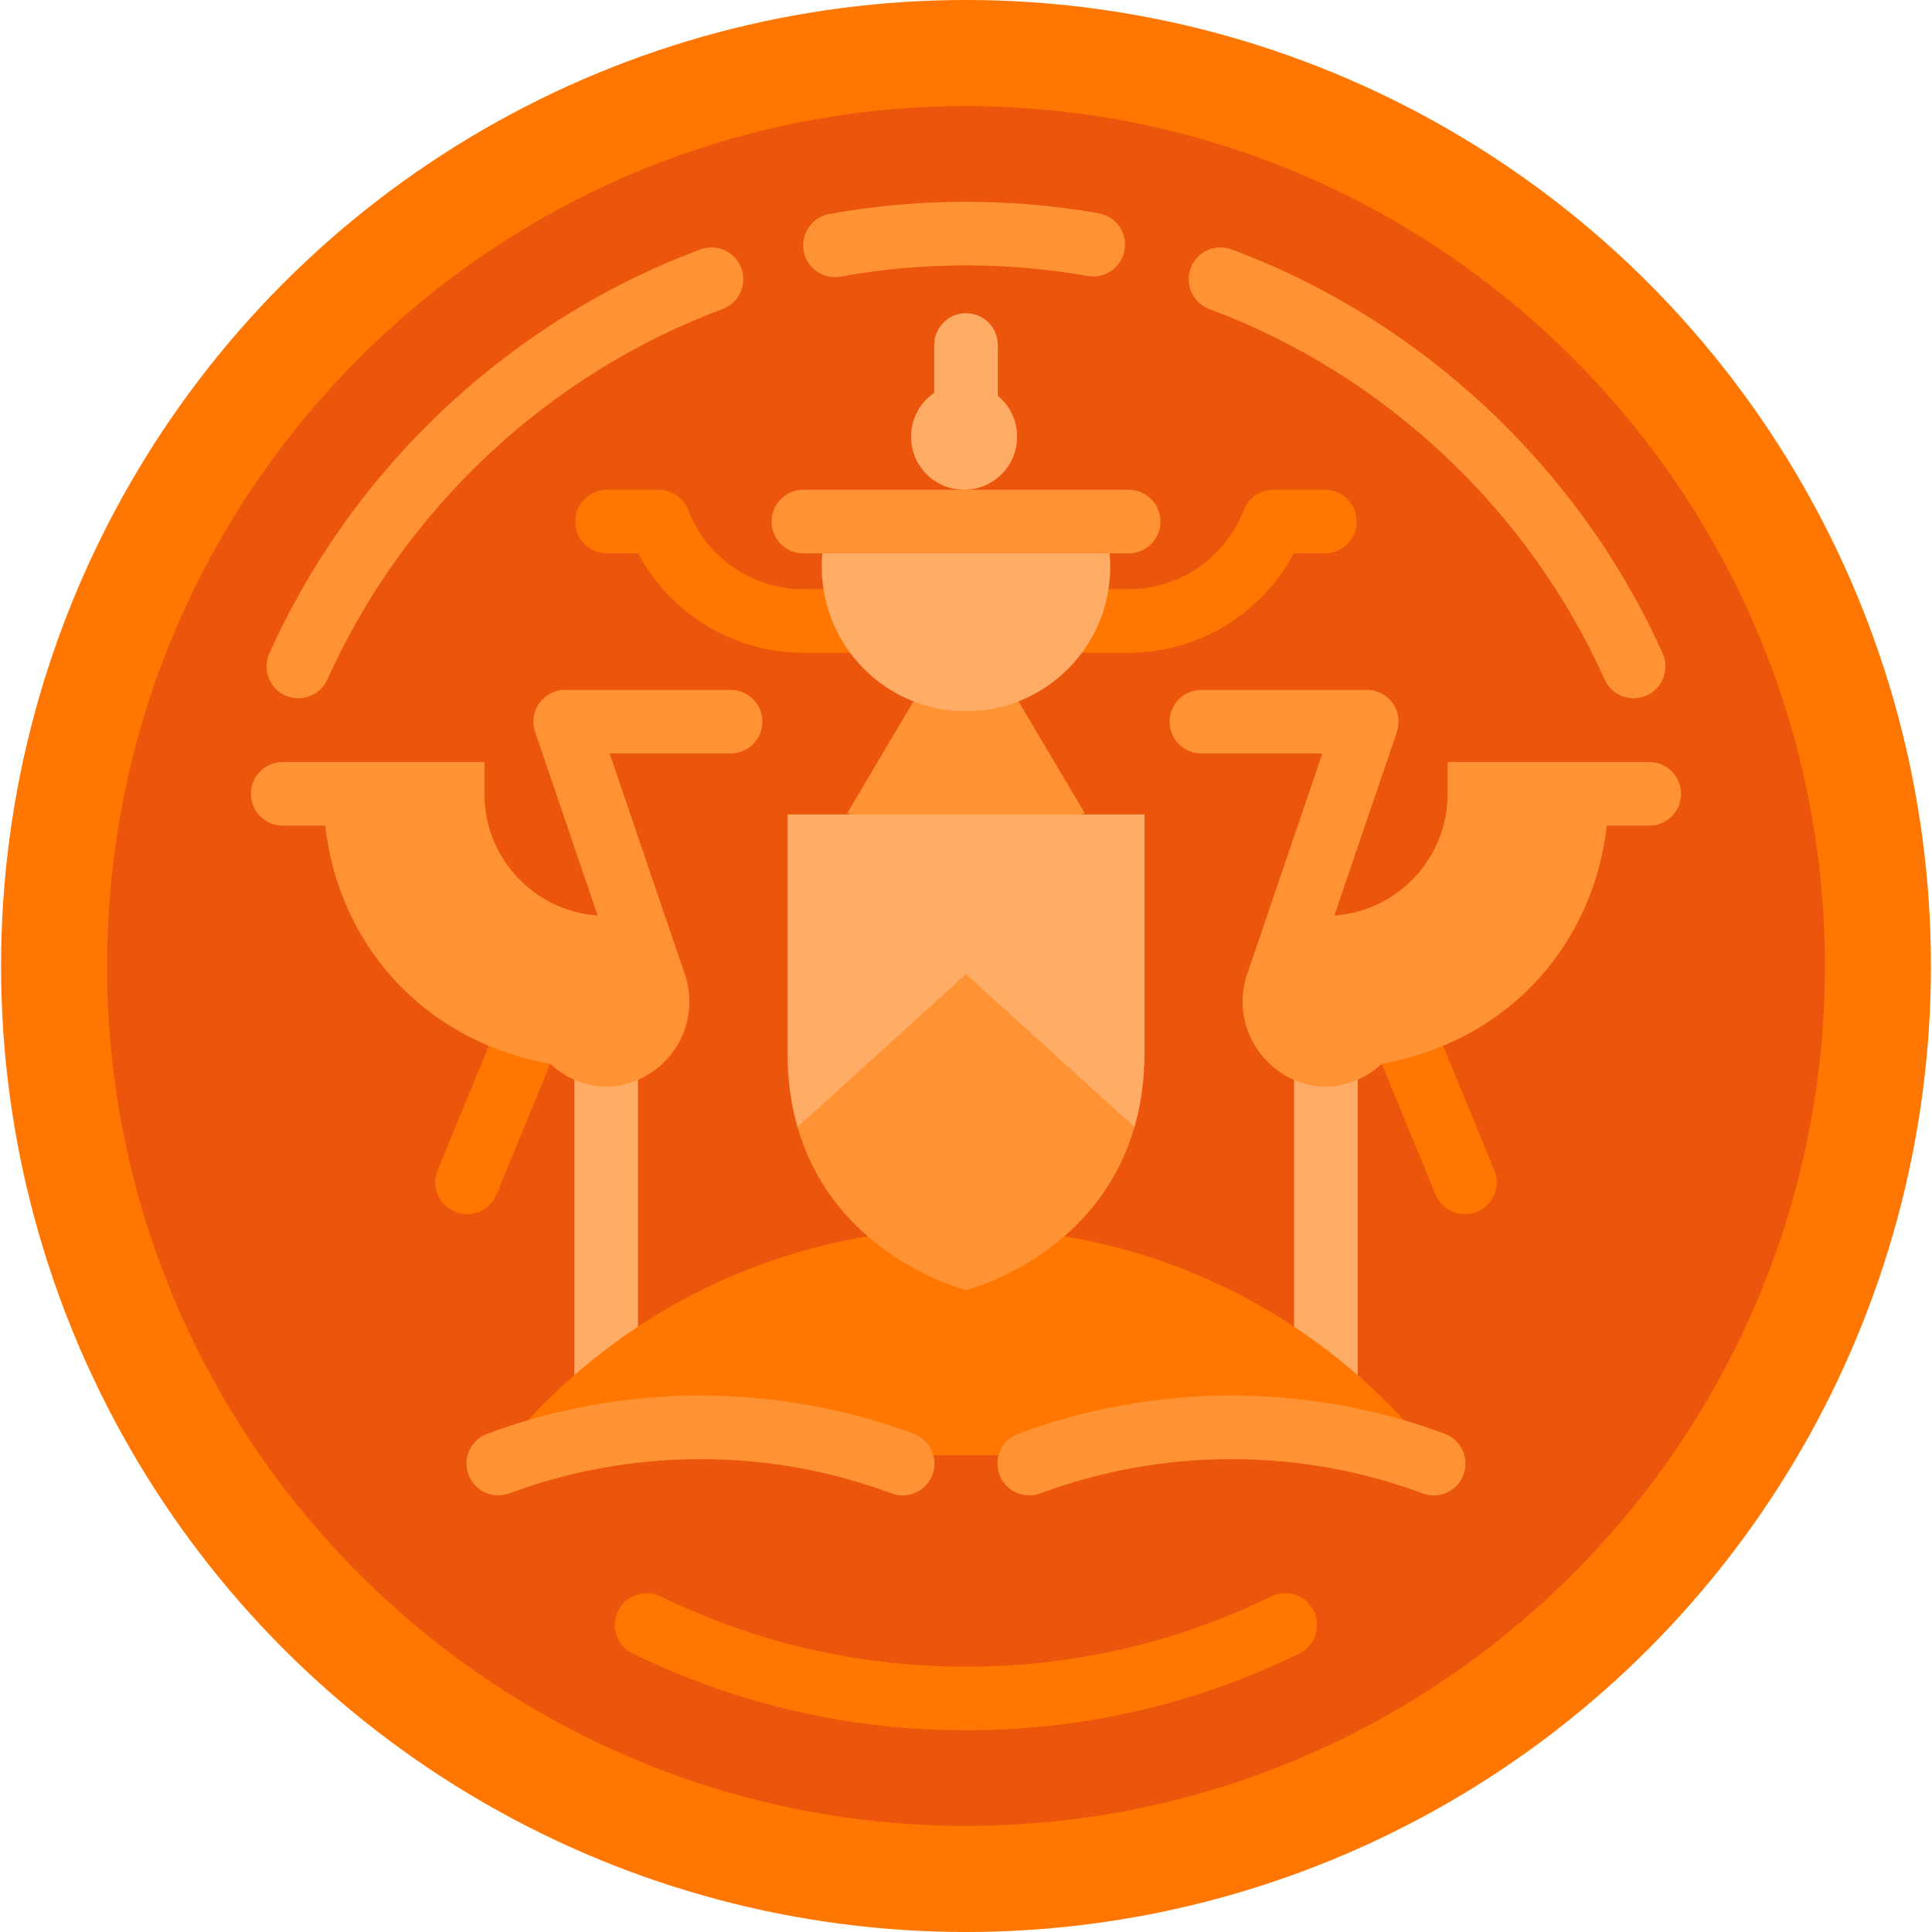 <?xml version="1.0" encoding="iso-8859-1"?>
<!-- Generator: Adobe Illustrator 19.0.0, SVG Export Plug-In . SVG Version: 6.00 Build 0)  -->
<svg version="1.1" id="Layer_1" xmlns="http://www.w3.org/2000/svg" xmlns:xlink="http://www.w3.org/1999/xlink" x="0px" y="0px"
	 viewBox="0 0 512 512" style="enable-background:new 0 0 512 512;" xml:space="preserve">
<ellipse style="fill:#FF7700;" cx="256" cy="256" rx="255.719" ry="256"/>
<path style="fill:#EB550C;" d="M256,483.869C130.491,483.869,28.382,381.647,28.382,256S130.491,28.131,256,28.131
	S483.618,130.353,483.618,256S381.509,483.869,256,483.869z"/>
<g>
	<rect x="152.206" y="281.988" style="fill:#FFAD66;" width="16.861" height="86.821"/>
	<rect x="342.944" y="281.988" style="fill:#FFAD66;" width="16.861" height="86.821"/>
</g>
<path style="fill:#FF7700;" d="M378.27,267.05l17.747,43.062c1.774,4.305-0.278,9.233-4.583,11.007
	c-1.051,0.433-2.138,0.638-3.208,0.638c-3.314,0-6.456-1.967-7.799-5.22l-17.747-43.062L378.27,267.05z"/>
<path style="fill:#FF9233;" d="M318.385,182.816h43.834c2.72,0,5.272,1.312,6.855,3.524c1.583,2.212,2.002,5.051,1.125,7.625
	l-16.581,48.657c16.765-1.176,30.004-15.161,30.004-32.244v-8.43h53.448c4.657,0,8.43,3.775,8.43,8.43c0,4.656-3.773,8.43-8.43,8.43
	h-11.257c-3.351,30.204-24.665,56.682-59.642,63.142c-3.92,3.63-9.106,5.933-14.841,6.087
	c-12.225-0.326-22.037-10.342-22.037-22.658c0-2.111,0.32-4.217,0.86-6.158c0.201-0.698,0.471-1.507,0.736-2.176l19.549-57.369
	h-32.055c-4.657,0-8.43-3.775-8.43-8.43C309.955,186.591,313.73,182.816,318.385,182.816z"/>
<g>
	<path style="fill:#FF7700;" d="M282.051,327.629l-52.091-0.001c-39.528,6.567-74.094,27.831-97.914,57.993h247.909
		C356.137,355.461,321.574,334.197,282.051,327.629z"/>
	<path style="fill:#FF7700;" d="M256,458.54c-30.935,0-60.645-6.839-88.31-20.328c-4.185-2.04-5.924-7.087-3.882-11.272
		c2.039-4.184,7.085-5.924,11.272-3.882c25.344,12.357,52.57,18.622,80.921,18.622c28.348,0,55.571-6.264,80.915-18.62
		c4.187-2.039,9.233-0.3,11.271,3.884c2.04,4.185,0.302,9.232-3.884,11.272C316.64,451.702,286.93,458.54,256,458.54z"/>
</g>
<g>
	<path style="fill:#FF9233;" d="M432.94,185.051c-3.217,0-6.29-1.851-7.694-4.977c-20.292-45.15-58.473-80.935-104.75-98.176
		c-4.364-1.625-6.582-6.48-4.957-10.842c1.625-4.364,6.479-6.581,10.842-4.957c50.476,18.805,92.116,57.828,114.244,107.065
		c1.909,4.247,0.013,9.236-4.234,11.145C435.269,184.812,434.095,185.051,432.94,185.051z"/>
	<path style="fill:#FF9233;" d="M221.259,73.441c-3.996,0-7.545-2.853-8.284-6.924c-0.833-4.58,2.205-8.969,6.786-9.802
		c23.415-4.257,47.993-4.32,71.426-0.189c4.585,0.808,7.647,5.181,6.838,9.766c-0.808,4.586-5.174,7.65-9.766,6.839
		c-21.473-3.786-44.021-3.727-65.481,0.172C222.266,73.396,221.76,73.441,221.259,73.441z"/>
	<path style="fill:#FF9233;" d="M79.06,185.052c-1.156,0-2.329-0.238-3.451-0.743c-4.247-1.909-6.143-6.898-4.234-11.145
		C93.502,123.929,135.14,84.905,185.613,66.1c4.359-1.629,9.216,0.592,10.842,4.956c1.625,4.364-0.593,9.218-4.957,10.842
		c-46.276,17.242-84.454,53.025-104.745,98.175C85.351,183.199,82.276,185.052,79.06,185.052z"/>
	<path style="fill:#FF9233;" d="M239.224,396.3c-0.976,0-1.969-0.171-2.937-0.532c-16.193-6.023-33.234-9.077-50.651-9.077
		s-34.459,3.054-50.653,9.077c-4.365,1.624-9.217-0.599-10.84-4.963c-1.623-4.364,0.598-9.217,4.963-10.84
		c18.079-6.725,37.099-10.134,56.529-10.134s38.449,3.409,56.528,10.134c4.365,1.623,6.586,6.477,4.963,10.84
		C245.863,394.203,242.645,396.3,239.224,396.3z"/>
	<path style="fill:#FF9233;" d="M379.953,396.3c-0.976,0-1.969-0.171-2.937-0.532c-16.193-6.023-33.234-9.077-50.653-9.077
		c-17.416,0-34.457,3.054-50.651,9.077c-4.365,1.624-9.218-0.599-10.84-4.963c-1.623-4.364,0.598-9.217,4.963-10.84
		c18.079-6.725,37.098-10.134,56.528-10.134c19.43,0,38.45,3.409,56.529,10.134c4.365,1.623,6.586,6.477,4.963,10.84
		C386.594,394.203,383.375,396.3,379.953,396.3z"/>
</g>
<path style="fill:#FF7700;" d="M299.238,172.989h-86.477c-18.321,0-35.179-10.374-43.632-26.335h-8.24
	c-4.657,0-8.43-3.775-8.43-8.43c0-4.656,3.773-8.43,8.43-8.43h13.656c3.496,0,6.63,2.158,7.877,5.426
	c4.77,12.507,16.964,20.911,30.339,20.911h86.477c13.375,0,25.569-8.403,30.339-20.911c1.247-3.266,4.38-5.426,7.877-5.426h13.656
	c4.657,0,8.43,3.775,8.43,8.43c0,4.656-3.773,8.43-8.43,8.43h-8.24C334.418,162.615,317.559,172.989,299.238,172.989z"/>
<polygon style="fill:#FF9233;" points="269.911,185.858 242.089,185.858 224.527,215.49 256,226.73 287.473,215.49 "/>
<path style="fill:#FFAD66;" d="M292.294,138.221h-72.589c-1.244,3.775-1.928,7.805-1.928,11.998
	c0,21.133,17.112,38.265,38.222,38.265s38.222-17.131,38.222-38.265C294.222,146.026,293.54,141.997,292.294,138.221z"/>
<path style="fill:#FF9233;" d="M299.097,146.651h-86.194c-4.657,0-8.43-3.775-8.43-8.43c0-4.656,3.773-8.43,8.43-8.43h86.194
	c4.657,0,8.43,3.775,8.43,8.43C307.527,142.877,303.753,146.651,299.097,146.651z"/>
<path style="fill:#FF7700;" d="M133.73,267.05l-17.747,43.062c-1.774,4.305,0.278,9.233,4.583,11.007
	c1.051,0.433,2.138,0.638,3.208,0.638c3.314,0,6.456-1.967,7.799-5.22l17.747-43.062L133.73,267.05z"/>
<path style="fill:#FF9233;" d="M193.615,182.816h-43.834c-2.72,0-5.272,1.312-6.856,3.524c-1.583,2.212-2.002,5.051-1.125,7.625
	l16.581,48.657c-16.765-1.176-30.004-15.161-30.004-32.244v-8.43H74.928c-4.657,0-8.43,3.775-8.43,8.43
	c0,4.656,3.773,8.43,8.43,8.43h11.257c3.351,30.204,24.665,56.682,59.642,63.142c3.92,3.63,9.106,5.933,14.841,6.087
	c12.225-0.326,22.037-10.342,22.037-22.658c0-2.111-0.32-4.217-0.86-6.158c-0.201-0.698-0.471-1.507-0.736-2.176l-19.549-57.369
	h32.055c4.657,0,8.43-3.775,8.43-8.43C202.045,186.591,198.27,182.816,193.615,182.816z"/>
<g>
	<path style="fill:#FFAD66;" d="M255.998,83.004c-4.657,0-8.43,3.775-8.43,8.43v29.896h16.861V91.434
		C264.428,86.778,260.655,83.004,255.998,83.004z"/>
	<ellipse style="fill:#FFAD66;" cx="255.494" cy="115.731" rx="14.05" ry="14.066"/>
	<path style="fill:#FFAD66;" d="M208.689,215.838v63.115c0,7.362,0.978,13.916,2.653,19.727h89.316
		c1.675-5.811,2.653-12.364,2.653-19.727v-63.115L208.689,215.838L208.689,215.838z"/>
</g>
<path style="fill:#FF9233;" d="M300.647,298.68C290.677,333.289,256,341.877,256,341.877s-34.677-8.588-44.658-43.197
	c0.011,0,44.658-40.533,44.658-40.533L300.647,298.68z"/>
<g>
</g>
<g>
</g>
<g>
</g>
<g>
</g>
<g>
</g>
<g>
</g>
<g>
</g>
<g>
</g>
<g>
</g>
<g>
</g>
<g>
</g>
<g>
</g>
<g>
</g>
<g>
</g>
<g>
</g>
</svg>
